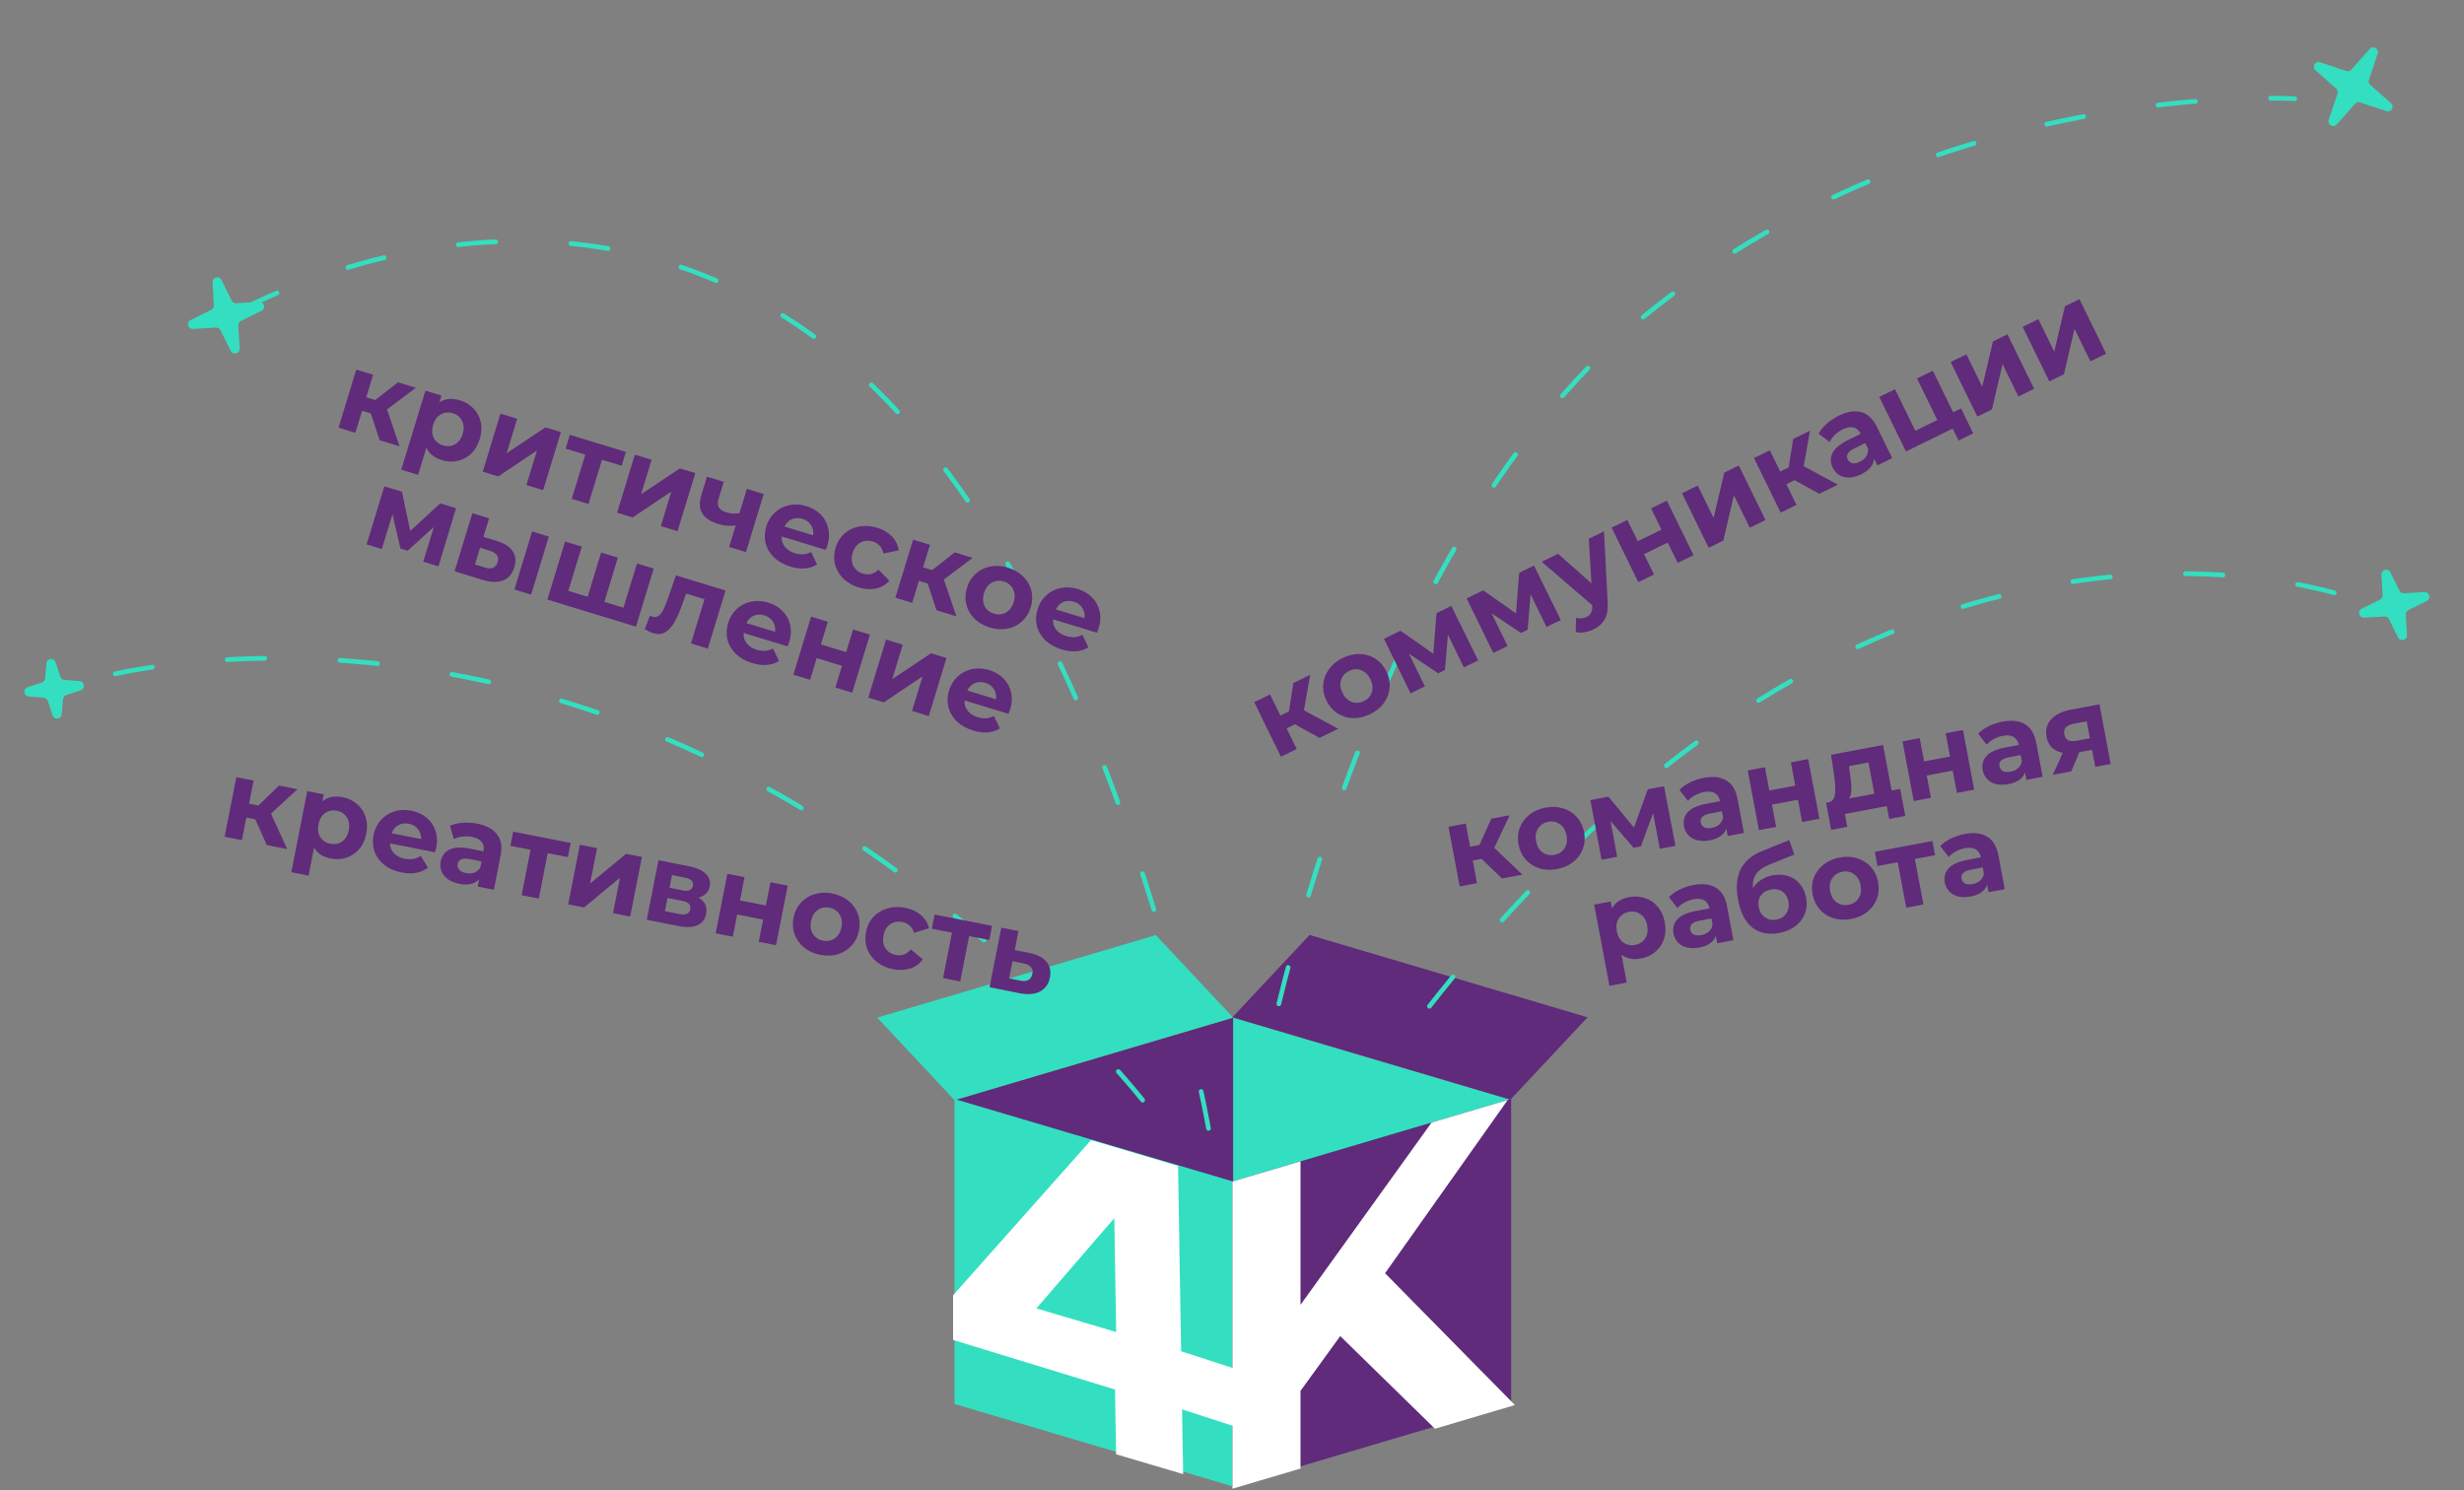 <?xml version="1.0" encoding="UTF-8"?> <svg xmlns="http://www.w3.org/2000/svg" width="524" height="317" viewBox="0 0 524 317" fill="none"><rect x="0" y="0" width="524" height="317" fill="#808080" stroke="none"/> <path d="M203.401 233.876L262.319 216.424V280.914L203.401 298.366V233.876Z" fill="#602B7A"></path> <path d="M202.986 233.754L262.244 251.307V316.17L202.986 298.617V233.754Z" fill="#33DFC0"></path> <path d="M262.244 216.446L321.043 233.863V298.233L262.244 280.815V216.446Z" fill="#33DFC0"></path> <path d="M202.986 233.993L186.543 216.44L245.801 198.887L262.244 216.44L202.986 233.993Z" fill="#33DFC0"></path> <path d="M321.213 233.887L337.619 216.374L278.493 198.86L262.087 216.374L321.213 233.887Z" fill="#602B7A"></path> <path d="M262.096 251.298L321.363 233.742V298.614L262.096 316.17V251.298Z" fill="#602B7A"></path> <path fill-rule="evenodd" clip-rule="evenodd" d="M251.382 299.77L262.966 303.52L262.761 291.157L251.177 287.406L250.523 247.975L232.022 242.494L202.687 275.494L202.687 284.998L237.123 295.546L237.351 309.314L251.611 313.538L251.382 299.77ZM236.968 259.089L220.401 278.29L237.369 283.316L236.968 259.089Z" fill="white"></path> <path d="M276.566 295.831L285.019 284.18L305.163 303.881L322.16 298.847L294.552 270.809L320.631 233.962L304.444 238.757L276.566 277.537V247.014L262.087 251.303V316.641L276.566 312.352V295.831Z" fill="white"></path> <path d="M503.946 10.411C504.668 9.597 505.988 10.359 505.643 11.391L503.78 16.976C503.653 17.356 503.765 17.775 504.065 18.041L508.471 21.946C509.286 22.668 508.524 23.988 507.492 23.643L501.907 21.78C501.527 21.653 501.107 21.765 500.842 22.065L496.937 26.471C496.215 27.286 494.895 26.524 495.24 25.492L497.103 19.907C497.229 19.526 497.117 19.108 496.817 18.842L492.411 14.937C491.597 14.215 492.359 12.895 493.391 13.24L498.976 15.103C499.356 15.229 499.775 15.117 500.041 14.817L503.946 10.411Z" fill="#33DFC0"></path> <path d="M9.878 141.087C9.97 140.003 11.483 139.825 11.824 140.858L12.836 143.924C12.962 144.304 13.302 144.573 13.702 144.606L16.918 144.878C18.003 144.97 18.181 146.483 17.147 146.825L14.082 147.836C13.702 147.962 13.433 148.303 13.399 148.702L13.127 151.918C13.035 153.003 11.522 153.181 11.181 152.148L10.169 149.082C10.043 148.702 9.703 148.433 9.304 148.399L6.087 148.127C5.003 148.036 4.824 146.522 5.858 146.181L8.923 145.169C9.304 145.044 9.573 144.703 9.606 144.304L9.878 141.087Z" fill="#33DFC0"></path> <path d="M506.442 122.23C506.38 121.143 507.852 120.752 508.336 121.727L510.275 125.63C510.453 125.989 510.828 126.207 511.228 126.184L515.579 125.932C516.665 125.87 517.056 127.342 516.081 127.826L512.178 129.765C511.819 129.943 511.601 130.318 511.625 130.718L511.876 135.069C511.939 136.155 510.466 136.546 509.982 135.571L508.044 131.668C507.865 131.309 507.49 131.091 507.09 131.114L502.74 131.366C501.653 131.429 501.263 129.956 502.237 129.472L506.14 127.534C506.499 127.355 506.717 126.98 506.694 126.58L506.442 122.23Z" fill="#33DFC0"></path> <path d="M45.204 60.047C45.141 58.961 46.614 58.57 47.098 59.545L49.277 63.933C49.455 64.292 49.83 64.51 50.23 64.486L55.122 64.204C56.208 64.141 56.599 65.614 55.624 66.098L51.236 68.277C50.877 68.455 50.659 68.83 50.682 69.23L50.965 74.122C51.028 75.208 49.555 75.599 49.071 74.624L46.892 70.236C46.714 69.877 46.339 69.659 45.939 69.683L41.047 69.965C39.961 70.028 39.57 68.555 40.545 68.071L44.933 65.892C45.292 65.714 45.51 65.338 45.486 64.939L45.204 60.047Z" fill="#33DFC0"></path> <path d="M290 233.522C290 233.522 330.717 168.132 393 138.522C454 109.521 501 127.521 501 127.521" stroke="#33DFC0" stroke-linecap="round" stroke-linejoin="round" stroke-dasharray="8 16"></path> <path d="M243 234C243 234 199.775 178.884 133.654 153.926C68.896 129.482 19 144.654 19 144.654" stroke="#33DFC0" stroke-linecap="round" stroke-linejoin="round" stroke-dasharray="8 16"></path> <path d="M267 237C267 237 285.874 119.077 349.929 67.037C412.664 16.069 488 21 488 21" stroke="#33DFC0" stroke-linecap="round" stroke-linejoin="round" stroke-dasharray="8 16"></path> <path d="M257 240C257 240 236.103 119.464 175 73C115.156 27.493 48 67.664 48 67.664" stroke="#33DFC0" stroke-linecap="round" stroke-linejoin="round" stroke-dasharray="8 16"></path> <path d="M54.292 174.265L52.385 173.89L51.44 178.694L47.766 177.971L50.258 165.302L53.932 166.025L52.964 170.946L54.942 171.336L59.348 167.09L63.257 167.859L57.635 173.064L61.071 180.589L56.738 179.736L54.292 174.265ZM72.869 169.555C74.047 169.786 75.06 170.271 75.91 171.009C76.778 171.734 77.39 172.645 77.745 173.742C78.103 174.824 78.153 176.016 77.897 177.319C77.641 178.622 77.141 179.714 76.396 180.595C75.656 181.46 74.744 182.072 73.663 182.43C72.6 182.775 71.48 182.832 70.303 182.601C68.686 182.282 67.514 181.522 66.789 180.319L65.626 186.23L61.953 185.507L65.344 168.27L68.852 168.96L68.565 170.42C69.692 169.5 71.127 169.212 72.869 169.555ZM70.26 179.461C71.202 179.647 72.033 179.484 72.753 178.973C73.492 178.45 73.966 177.655 74.176 176.587C74.386 175.52 74.247 174.612 73.758 173.863C73.288 173.102 72.582 172.629 71.64 172.444C70.698 172.258 69.858 172.427 69.119 172.951C68.399 173.461 67.934 174.25 67.724 175.318C67.514 176.385 67.644 177.3 68.114 178.061C68.603 178.809 69.318 179.276 70.26 179.461ZM92.778 180.295C92.769 180.343 92.681 180.668 92.513 181.271L82.929 179.385C82.947 180.204 83.233 180.905 83.787 181.486C84.341 182.068 85.097 182.453 86.055 182.642C86.714 182.772 87.314 182.792 87.853 182.702C88.412 182.6 88.952 182.38 89.475 182.043L91.013 184.547C89.551 185.678 87.674 186.018 85.382 185.567C83.953 185.286 82.743 184.763 81.753 183.997C80.765 183.216 80.07 182.272 79.668 181.165C79.266 180.059 79.189 178.878 79.436 177.622C79.68 176.382 80.189 175.324 80.965 174.449C81.759 173.562 82.72 172.944 83.849 172.595C84.996 172.234 86.206 172.178 87.477 172.428C88.718 172.672 89.787 173.16 90.687 173.891C91.587 174.623 92.221 175.547 92.588 176.662C92.974 177.766 93.038 178.977 92.778 180.295ZM86.954 175.212C86.122 175.048 85.377 175.146 84.719 175.506C84.061 175.866 83.59 176.441 83.303 177.233L89.544 178.461C89.576 177.635 89.355 176.932 88.883 176.349C88.413 175.751 87.77 175.372 86.954 175.212ZM101.464 175.18C103.426 175.566 104.84 176.333 105.707 177.482C106.577 178.615 106.826 180.124 106.455 182.008L105.033 189.237L101.595 188.561L101.906 186.983C100.983 188.025 99.58 188.36 97.696 187.989C96.723 187.798 95.907 187.466 95.25 186.995C94.609 186.526 94.156 185.964 93.894 185.309C93.631 184.654 93.573 183.958 93.718 183.22C93.95 182.042 94.571 181.203 95.583 180.701C96.611 180.202 98.051 180.134 99.903 180.499L102.824 181.073C102.981 180.272 102.858 179.612 102.455 179.093C102.055 178.557 101.368 178.194 100.395 178.002C99.719 177.87 99.031 177.848 98.328 177.938C97.644 178.016 97.039 178.19 96.513 178.462L95.699 175.636C96.486 175.285 97.384 175.07 98.394 174.992C99.42 174.916 100.443 174.979 101.464 175.18ZM99.101 185.697C99.729 185.821 100.314 185.789 100.856 185.603C101.402 185.4 101.832 185.036 102.147 184.511L102.402 183.216L99.882 182.72C98.375 182.424 97.524 182.77 97.33 183.759C97.237 184.23 97.344 184.642 97.649 184.996C97.973 185.337 98.457 185.571 99.101 185.697ZM120.768 182.304L116.482 181.461L114.583 191.116L110.933 190.398L112.832 180.743L108.546 179.9L109.139 176.885L121.361 179.29L120.768 182.304ZM123.319 179.675L126.969 180.393L125.487 187.929L133.139 181.607L136.506 182.269L134.014 194.938L130.364 194.22L131.846 186.685L124.218 193.011L120.827 192.344L123.319 179.675ZM148.526 190.92C149.918 191.716 150.466 192.867 150.17 194.374C149.944 195.52 149.338 196.322 148.351 196.78C147.364 197.238 146.015 197.299 144.304 196.963L137.545 195.633L140.038 182.964L146.513 184.238C148.099 184.55 149.282 185.084 150.063 185.841C150.846 186.582 151.136 187.471 150.933 188.507C150.809 189.135 150.535 189.66 150.109 190.082C149.702 190.491 149.175 190.77 148.526 190.92ZM142.381 188.831L145.16 189.377C146.447 189.63 147.181 189.302 147.36 188.391C147.536 187.496 146.98 186.922 145.693 186.669L142.914 186.122L142.381 188.831ZM144.489 194.406C145.839 194.672 146.605 194.341 146.787 193.415C146.883 192.929 146.795 192.544 146.525 192.263C146.257 191.966 145.786 191.751 145.111 191.618L141.955 190.997L141.404 193.799L144.489 194.406ZM154.687 185.846L158.337 186.564L157.364 191.509L162.874 192.593L163.847 187.648L167.521 188.37L165.028 201.04L161.355 200.317L162.286 195.584L156.775 194.5L155.844 199.233L152.194 198.515L154.687 185.846ZM174.442 203.087C173.108 202.825 171.961 202.314 171.001 201.554C170.061 200.782 169.389 199.843 168.987 198.736C168.585 197.63 168.508 196.449 168.755 195.193C169.002 193.937 169.521 192.873 170.312 192.002C171.103 191.13 172.079 190.523 173.239 190.18C174.418 189.825 175.674 189.779 177.009 190.041C178.343 190.304 179.48 190.821 180.421 191.593C181.365 192.349 182.038 193.281 182.44 194.387C182.842 195.494 182.919 196.675 182.672 197.931C182.425 199.187 181.906 200.251 181.115 201.122C180.324 201.994 179.347 202.609 178.184 202.967C177.024 203.31 175.776 203.35 174.442 203.087ZM175.035 200.073C175.977 200.258 176.808 200.096 177.528 199.585C178.267 199.062 178.741 198.266 178.951 197.199C179.161 196.131 179.022 195.223 178.533 194.475C178.063 193.714 177.357 193.241 176.416 193.055C175.474 192.87 174.633 193.039 173.894 193.562C173.158 194.07 172.686 194.857 172.476 195.925C172.266 196.992 172.403 197.908 172.889 198.672C173.378 199.421 174.093 199.888 175.035 200.073ZM189.944 206.137C188.594 205.871 187.431 205.357 186.456 204.595C185.5 203.819 184.813 202.877 184.395 201.768C183.993 200.661 183.916 199.48 184.163 198.224C184.41 196.968 184.929 195.904 185.72 195.033C186.527 194.164 187.518 193.56 188.694 193.221C189.888 192.868 191.16 192.825 192.511 193.091C193.845 193.353 194.951 193.864 195.829 194.624C196.726 195.371 197.3 196.308 197.551 197.433L194.401 198.404C193.97 197.112 193.134 196.344 191.894 196.1C190.936 195.912 190.082 196.07 189.33 196.574C188.579 197.079 188.096 197.873 187.883 198.956C187.67 200.039 187.816 200.957 188.32 201.708C188.825 202.46 189.556 202.93 190.514 203.118C191.769 203.365 192.833 202.971 193.706 201.936L196.249 204.051C195.596 204.966 194.712 205.607 193.596 205.975C192.496 206.345 191.279 206.399 189.944 206.137ZM210.386 199.934L206.1 199.091L204.201 208.746L200.551 208.028L202.45 198.373L198.164 197.53L198.757 194.515L210.979 196.92L210.386 199.934ZM218.993 202.703C220.638 203.043 221.828 203.669 222.562 204.58C223.299 205.475 223.536 206.589 223.274 207.924C222.999 209.321 222.29 210.315 221.146 210.905C220.022 211.483 218.572 211.597 216.798 211.248L210.445 209.974L212.937 197.305L216.587 198.023L215.79 202.073L218.993 202.703ZM216.983 208.57C217.686 208.724 218.257 208.682 218.696 208.442C219.134 208.202 219.415 207.768 219.539 207.14C219.659 206.528 219.559 206.043 219.238 205.687C218.932 205.333 218.42 205.077 217.701 204.92L215.327 204.428L214.605 208.102L216.983 208.57Z" fill="#602B7A"></path> <path d="M275.358 154.057L273.611 154.91L275.76 159.309L272.396 160.952L266.728 149.351L270.093 147.707L272.294 152.214L274.106 151.329L275.052 145.284L278.632 143.536L277.296 151.08L284.58 155L280.612 156.939L275.358 154.057ZM291.392 151.886C290.17 152.483 288.948 152.769 287.724 152.743C286.508 152.696 285.406 152.353 284.417 151.714C283.428 151.076 282.653 150.181 282.091 149.031C281.529 147.881 281.3 146.72 281.404 145.547C281.508 144.374 281.919 143.301 282.636 142.328C283.361 141.332 284.334 140.536 285.556 139.939C286.778 139.343 287.997 139.068 289.213 139.115C290.422 139.147 291.521 139.483 292.51 140.122C293.499 140.761 294.274 141.655 294.836 142.805C295.398 143.955 295.627 145.117 295.523 146.289C295.419 147.462 295.012 148.542 294.301 149.53C293.584 150.504 292.614 151.289 291.392 151.886ZM290.044 149.126C290.906 148.705 291.47 148.073 291.736 147.231C292.009 146.368 291.906 145.447 291.429 144.47C290.951 143.492 290.291 142.853 289.45 142.551C288.616 142.229 287.767 142.278 286.905 142.7C286.042 143.121 285.474 143.763 285.202 144.627C284.922 145.476 285.021 146.389 285.498 147.367C285.976 148.344 286.639 148.991 287.488 149.306C288.329 149.607 289.181 149.547 290.044 149.126ZM311.305 141.945L307.913 135.001L307.285 142.52L305.862 143.215L299.621 139.025L303.024 145.99L299.983 147.476L294.316 135.874L297.831 134.157L304.816 139.052L305.486 130.417L308.635 128.879L314.345 140.46L311.305 141.945ZM328.889 133.355L325.497 126.411L324.869 133.93L323.446 134.625L317.206 130.435L320.608 137.4L317.568 138.886L311.9 127.284L315.415 125.567L322.4 130.462L323.071 121.827L326.219 120.289L331.93 131.87L328.889 133.355ZM341.108 113.016L341.883 127.889C342.004 129.486 341.803 130.751 341.279 131.683C340.769 132.609 339.961 133.342 338.854 133.883C338.25 134.178 337.608 134.376 336.927 134.477C336.247 134.578 335.639 134.554 335.103 134.406L335.163 131.412C335.534 131.516 335.917 131.551 336.311 131.519C336.719 131.48 337.088 131.38 337.419 131.218C337.879 130.994 338.197 130.696 338.372 130.325C338.554 129.969 338.634 129.476 338.611 128.846L338.601 128.718L327.867 119.484L331.339 117.788L338.44 124.068L337.873 114.596L341.108 113.016ZM342.731 112.223L346.073 110.59L348.285 115.119L353.331 112.654L351.119 108.125L354.483 106.482L360.151 118.084L356.787 119.727L354.669 115.393L349.623 117.858L351.741 122.192L348.398 123.825L342.731 112.223ZM357.704 104.909L361.046 103.276L364.417 110.177L366.696 100.516L369.78 99.01L375.447 110.611L372.105 112.244L368.734 105.343L366.476 114.994L363.371 116.51L357.704 104.909ZM381.643 102.136L379.896 102.989L382.045 107.388L378.681 109.032L373.014 97.43L376.378 95.787L378.579 100.293L380.391 99.409L381.338 93.364L384.917 91.615L383.581 99.159L390.865 103.08L386.897 105.018L381.643 102.136ZM391.062 88.4C392.859 87.522 394.449 87.279 395.834 87.671C397.212 88.049 398.322 89.1 399.164 90.825L402.399 97.445L399.25 98.984L398.544 97.539C398.438 98.926 397.523 100.041 395.798 100.884C394.906 101.319 394.056 101.547 393.248 101.568C392.453 101.583 391.754 101.408 391.149 101.045C390.544 100.681 390.076 100.162 389.746 99.486C389.22 98.408 389.208 97.363 389.711 96.352C390.228 95.333 391.335 94.409 393.032 93.581L395.706 92.274C395.347 91.541 394.851 91.089 394.215 90.919C393.573 90.734 392.806 90.859 391.915 91.295C391.297 91.597 390.735 91.996 390.229 92.492C389.731 92.967 389.355 93.472 389.099 94.006L386.743 92.245C387.158 91.491 387.744 90.777 388.502 90.104C389.274 89.424 390.127 88.856 391.062 88.4ZM395.533 98.209C396.108 97.928 396.555 97.549 396.874 97.072C397.186 96.582 397.31 96.032 397.244 95.423L396.664 94.237L394.357 95.364C392.977 96.038 392.508 96.828 392.95 97.734C393.161 98.165 393.495 98.429 393.952 98.527C394.416 98.603 394.943 98.496 395.533 98.209ZM417.041 86.874L419.632 92.179L416.505 93.706L415.262 91.162L405.321 96.018L399.653 84.416L402.996 82.783L407.315 91.625L411.994 89.339L407.675 80.497L411.039 78.854L415.359 87.695L417.041 86.874ZM414.837 76.999L418.179 75.366L421.55 82.267L423.829 72.606L426.913 71.1L432.581 82.701L429.238 84.334L425.867 77.434L423.61 87.084L420.504 88.601L414.837 76.999ZM430.147 69.52L433.489 67.887L436.86 74.788L439.139 65.127L442.223 63.621L447.891 75.222L444.548 76.855L441.177 69.955L438.92 79.605L435.814 81.122L430.147 69.52Z" fill="#602B7A"></path> <path d="M315.107 182.678L313.197 183.037L314.102 187.849L310.423 188.541L308.035 175.852L311.715 175.16L312.642 180.089L314.623 179.716L317.14 174.139L321.055 173.402L317.766 180.322L323.749 186.034L319.409 186.851L315.107 182.678ZM331.143 184.838C329.807 185.09 328.552 185.041 327.379 184.692C326.219 184.324 325.247 183.701 324.463 182.823C323.679 181.944 323.169 180.876 322.933 179.618C322.696 178.36 322.783 177.18 323.194 176.077C323.605 174.974 324.286 174.048 325.236 173.3C326.199 172.532 327.348 172.023 328.685 171.772C330.021 171.52 331.27 171.578 332.43 171.946C333.587 172.298 334.557 172.913 335.341 173.792C336.125 174.67 336.635 175.738 336.872 176.996C337.109 178.254 337.021 179.434 336.61 180.537C336.199 181.64 335.52 182.574 334.573 183.338C333.623 184.087 332.48 184.587 331.143 184.838ZM330.575 181.819C331.519 181.642 332.23 181.182 332.709 180.441C333.201 179.681 333.347 178.766 333.145 177.697C332.944 176.628 332.478 175.836 331.746 175.323C331.027 174.79 330.196 174.613 329.253 174.791C328.309 174.968 327.592 175.437 327.1 176.197C326.605 176.941 326.458 177.848 326.659 178.917C326.86 179.987 327.328 180.786 328.063 181.315C328.794 181.829 329.632 181.997 330.575 181.819ZM352.979 180.535L351.55 172.94L348.951 180.023L347.394 180.316L342.489 174.62L343.922 182.239L340.596 182.864L338.209 170.175L342.054 169.452L347.49 176.024L350.427 167.876L353.87 167.228L356.305 179.909L352.979 180.535ZM362.336 165.44C364.301 165.071 365.9 165.258 367.131 166.004C368.359 166.733 369.15 168.041 369.505 169.928L370.868 177.169L367.424 177.817L367.127 176.237C366.657 177.546 365.478 178.378 363.591 178.733C362.616 178.917 361.736 178.911 360.951 178.717C360.181 178.52 359.553 178.166 359.066 177.656C358.579 177.145 358.266 176.52 358.127 175.781C357.905 174.602 358.171 173.591 358.924 172.749C359.694 171.904 361.006 171.307 362.861 170.958L365.786 170.408C365.635 169.606 365.276 169.039 364.709 168.706C364.138 168.357 363.366 168.275 362.391 168.458C361.715 168.585 361.067 168.821 360.448 169.166C359.842 169.491 359.345 169.878 358.957 170.325L357.152 168.003C357.752 167.385 358.507 166.853 359.416 166.405C360.34 165.954 361.314 165.633 362.336 165.44ZM364.045 176.084C364.674 175.965 365.206 175.719 365.64 175.344C366.071 174.954 366.336 174.456 366.434 173.852L366.19 172.554L363.666 173.029C362.156 173.313 361.495 173.951 361.681 174.941C361.77 175.413 362.022 175.756 362.437 175.971C362.864 176.168 363.401 176.205 364.045 176.084ZM371.677 163.878L375.332 163.191L376.264 168.144L381.783 167.105L380.852 162.152L384.531 161.46L386.918 174.149L383.239 174.842L382.347 170.101L376.828 171.139L377.72 175.88L374.064 176.568L371.677 163.878ZM404.095 167.792L405.178 173.547L401.758 174.19L401.243 171.454L392.328 173.132L392.842 175.868L389.422 176.511L388.34 170.756L388.858 170.658C389.642 170.495 390.097 169.929 390.224 168.961C390.351 167.992 390.296 166.66 390.058 164.962L389.398 160.544L400.46 158.463L402.279 168.133L404.095 167.792ZM393.432 164.596C393.628 165.894 393.724 166.967 393.72 167.814C393.733 168.659 393.574 169.332 393.245 169.833L398.6 168.826L397.348 162.174L393.197 162.955L393.432 164.596ZM404.591 157.686L408.247 156.998L409.179 161.951L414.698 160.913L413.766 155.96L417.446 155.267L419.833 167.957L416.154 168.649L415.262 163.908L409.743 164.946L410.634 169.687L406.979 170.375L404.591 157.686ZM425.862 153.488C427.827 153.119 429.426 153.306 430.657 154.052C431.885 154.781 432.676 156.089 433.031 157.976L434.394 165.217L430.95 165.865L430.653 164.285C430.183 165.594 429.004 166.426 427.117 166.781C426.143 166.965 425.262 166.96 424.477 166.765C423.707 166.568 423.079 166.214 422.592 165.704C422.105 165.193 421.792 164.568 421.653 163.829C421.431 162.65 421.697 161.639 422.451 160.797C423.22 159.952 424.532 159.356 426.387 159.006L429.312 158.456C429.161 157.654 428.802 157.087 428.235 156.754C427.664 156.405 426.892 156.323 425.917 156.506C425.241 156.634 424.593 156.869 423.974 157.214C423.368 157.539 422.871 157.926 422.483 158.373L420.678 156.051C421.279 155.433 422.033 154.901 422.942 154.453C423.867 154.002 424.84 153.681 425.862 153.488ZM427.571 164.132C428.2 164.014 428.732 163.767 429.166 163.392C429.597 163.002 429.862 162.504 429.96 161.9L429.716 160.603L427.192 161.077C425.683 161.361 425.021 161.999 425.207 162.989C425.296 163.461 425.548 163.804 425.963 164.019C426.391 164.216 426.927 164.253 427.571 164.132ZM446.477 149.805L448.864 162.495L445.586 163.111L444.902 159.479L442.19 159.99L440.467 164.074L436.552 164.811L438.672 160.114C437.727 159.934 436.957 159.566 436.364 159.01C435.784 158.435 435.407 157.684 435.232 156.756C434.951 155.262 435.27 154.014 436.188 153.011C437.119 151.989 438.528 151.301 440.415 150.946L446.477 149.805ZM441.049 153.928C440.263 154.076 439.692 154.33 439.337 154.69C438.997 155.047 438.886 155.54 439.004 156.169C439.123 156.798 439.399 157.226 439.832 157.454C440.279 157.663 440.895 157.693 441.681 157.545L444.441 157.026L443.762 153.418L441.049 153.928ZM346.482 190.809C347.661 190.587 348.782 190.661 349.845 191.031C350.92 191.382 351.827 192.002 352.563 192.889C353.297 193.76 353.787 194.848 354.032 196.153C354.278 197.458 354.219 198.658 353.855 199.752C353.488 200.831 352.868 201.737 351.997 202.47C351.139 203.186 350.12 203.654 348.94 203.876C347.321 204.181 345.951 203.909 344.831 203.062L345.945 208.982L342.265 209.674L339.017 192.409L342.531 191.748L342.806 193.21C343.511 191.938 344.737 191.138 346.482 190.809ZM347.735 200.977C348.679 200.799 349.39 200.34 349.869 199.598C350.361 198.838 350.507 197.924 350.306 196.854C350.104 195.785 349.638 194.994 348.906 194.48C348.188 193.948 347.357 193.77 346.413 193.948C345.47 194.125 344.752 194.594 344.26 195.354C343.781 196.096 343.642 197.001 343.843 198.07C344.044 199.14 344.504 199.94 345.223 200.473C345.954 200.986 346.792 201.154 347.735 200.977ZM360.104 188.246C362.07 187.876 363.668 188.064 364.899 188.809C366.127 189.539 366.918 190.847 367.273 192.734L368.636 199.975L365.192 200.623L364.895 199.043C364.425 200.352 363.246 201.184 361.36 201.539C360.385 201.723 359.504 201.717 358.719 201.523C357.949 201.326 357.321 200.972 356.834 200.461C356.347 199.951 356.034 199.326 355.895 198.587C355.674 197.407 355.939 196.397 356.693 195.555C357.462 194.71 358.774 194.113 360.629 193.764L363.554 193.214C363.403 192.412 363.044 191.845 362.477 191.512C361.906 191.163 361.134 191.081 360.159 191.264C359.483 191.391 358.835 191.627 358.216 191.972C357.61 192.297 357.113 192.684 356.725 193.131L354.92 190.809C355.521 190.191 356.275 189.659 357.184 189.211C358.109 188.76 359.082 188.439 360.104 188.246ZM361.813 198.89C362.442 198.771 362.974 198.525 363.408 198.15C363.839 197.76 364.104 197.262 364.202 196.658L363.958 195.36L361.434 195.835C359.925 196.119 359.263 196.756 359.449 197.747C359.538 198.219 359.79 198.562 360.205 198.777C360.633 198.973 361.169 199.011 361.813 198.89ZM376.944 186.177C378.155 185.949 379.264 186.001 380.27 186.333C381.274 186.648 382.104 187.209 382.76 188.013C383.432 188.815 383.879 189.805 384.1 190.985C384.328 192.195 384.232 193.329 383.812 194.385C383.405 195.422 382.723 196.299 381.767 197.016C380.809 197.717 379.661 198.194 378.324 198.445C376.107 198.862 374.229 198.483 372.689 197.308C371.162 196.113 370.139 194.14 369.622 191.389C369.142 188.841 369.311 186.709 370.128 184.993C370.957 183.258 372.475 181.938 374.682 181.034L380.494 178.696L381.584 181.763L376.453 183.827C375.06 184.382 374.071 185.057 373.488 185.85C372.921 186.641 372.688 187.653 372.79 188.888C373.228 188.187 373.802 187.606 374.514 187.147C375.222 186.672 376.032 186.348 376.944 186.177ZM377.811 195.587C378.754 195.409 379.451 194.961 379.902 194.241C380.369 193.518 380.513 192.685 380.336 191.742C380.155 190.783 379.721 190.075 379.032 189.618C378.36 189.159 377.552 189.017 376.608 189.195C375.649 189.375 374.932 189.803 374.457 190.479C373.981 191.155 373.834 191.972 374.014 192.931C374.195 193.89 374.642 194.62 375.354 195.121C376.064 195.606 376.883 195.761 377.811 195.587ZM393.681 195.458C392.345 195.71 391.09 195.661 389.917 195.312C388.757 194.944 387.785 194.321 387.001 193.443C386.217 192.564 385.707 191.496 385.471 190.238C385.234 188.98 385.321 187.8 385.732 186.697C386.143 185.594 386.824 184.668 387.774 183.92C388.737 183.152 389.886 182.643 391.223 182.391C392.559 182.14 393.808 182.198 394.968 182.566C396.125 182.918 397.095 183.533 397.879 184.412C398.663 185.29 399.173 186.358 399.41 187.616C399.647 188.874 399.559 190.054 399.148 191.157C398.737 192.26 398.058 193.194 397.111 193.958C396.161 194.707 395.018 195.207 393.681 195.458ZM393.113 192.439C394.057 192.262 394.768 191.802 395.247 191.061C395.739 190.301 395.885 189.386 395.683 188.317C395.482 187.248 395.016 186.456 394.284 185.943C393.565 185.41 392.734 185.233 391.791 185.411C390.847 185.588 390.13 186.057 389.638 186.817C389.143 187.561 388.996 188.468 389.197 189.537C389.398 190.606 389.866 191.406 390.601 191.935C391.332 192.449 392.17 192.617 393.113 192.439ZM411.515 181.895L407.223 182.703L409.042 192.373L405.386 193.061L403.567 183.39L399.274 184.198L398.706 181.179L410.947 178.876L411.515 181.895ZM417.803 177.391C419.768 177.021 421.366 177.209 422.597 177.954C423.825 178.683 424.617 179.992 424.972 181.878L426.334 189.119L422.891 189.767L422.593 188.187C422.123 189.497 420.945 190.329 419.058 190.684C418.083 190.867 417.203 190.862 416.418 190.668C415.648 190.471 415.02 190.117 414.533 189.606C414.046 189.095 413.733 188.47 413.594 187.731C413.372 186.552 413.638 185.541 414.391 184.7C415.16 183.855 416.473 183.258 418.328 182.909L421.253 182.358C421.102 181.557 420.743 180.989 420.175 180.656C419.605 180.308 418.832 180.225 417.858 180.409C417.181 180.536 416.534 180.772 415.915 181.116C415.309 181.442 414.812 181.828 414.424 182.276L412.619 179.953C413.219 179.336 413.974 178.803 414.883 178.355C415.807 177.905 416.781 177.583 417.803 177.391ZM419.512 188.034C420.141 187.916 420.673 187.669 421.107 187.295C421.538 186.904 421.803 186.407 421.901 185.802L421.656 184.505L419.133 184.98C417.623 185.264 416.962 185.901 417.148 186.892C417.237 187.363 417.489 187.707 417.904 187.922C418.331 188.118 418.867 188.155 419.512 188.034Z" fill="#602B7A"></path> <path d="M78.862 87.936L77.003 87.369L75.573 92.051L71.992 90.957L75.764 78.609L79.344 79.702L77.879 84.499L79.807 85.088L84.624 81.315L88.434 82.478L82.31 87.082L84.96 94.918L80.737 93.629L78.862 87.936ZM97.823 85.145C98.97 85.496 99.929 86.082 100.699 86.902C101.489 87.712 102.004 88.681 102.245 89.809C102.491 90.921 102.42 92.112 102.032 93.382C101.644 94.652 101.035 95.688 100.205 96.488C99.38 97.273 98.411 97.789 97.299 98.035C96.206 98.27 95.086 98.212 93.939 97.862C92.363 97.38 91.275 96.504 90.676 95.234L88.916 100.995L85.336 99.901L90.467 83.1L93.887 84.144L93.453 85.567C94.668 84.767 96.124 84.627 97.823 85.145ZM94.216 94.734C95.134 95.015 95.978 94.938 96.746 94.503C97.535 94.058 98.088 93.315 98.406 92.275C98.723 91.234 98.677 90.317 98.267 89.522C97.878 88.717 97.224 88.175 96.305 87.894C95.387 87.614 94.534 87.696 93.746 88.141C92.977 88.576 92.434 89.313 92.116 90.354C91.799 91.394 91.835 92.317 92.224 93.122C92.634 93.916 93.298 94.454 94.216 94.734ZM106.428 87.975L109.985 89.061L107.742 96.406L115.999 90.898L119.281 91.9L115.51 104.249L111.952 103.163L114.195 95.818L105.961 101.333L102.656 100.323L106.428 87.975ZM132.201 99.059L128.023 97.783L125.149 107.194L121.591 106.107L124.466 96.696L120.288 95.42L121.186 92.482L133.098 96.121L132.201 99.059ZM135.007 96.704L138.565 97.79L136.321 105.135L144.579 99.627L147.861 100.63L144.089 112.978L140.531 111.892L142.775 104.547L134.541 110.062L131.235 109.052L135.007 96.704ZM162.412 105.074L158.641 117.423L155.06 116.329L156.462 111.739C155.262 111.941 154.035 111.851 152.781 111.467C151.113 110.958 149.965 110.198 149.337 109.186C148.729 108.164 148.668 106.857 149.154 105.266L150.339 101.387L153.92 102.48L152.805 106.13C152.576 106.88 152.601 107.481 152.881 107.935C153.176 108.393 153.691 108.734 154.425 108.958C155.359 109.244 156.299 109.313 157.247 109.168L158.832 103.98L162.412 105.074ZM175.955 116.011C175.941 116.057 175.82 116.371 175.592 116.954L166.25 114.101C166.184 114.917 166.398 115.643 166.889 116.279C167.381 116.914 168.094 117.374 169.027 117.659C169.67 117.856 170.264 117.937 170.81 117.903C171.376 117.858 171.936 117.695 172.491 117.412L173.765 120.06C172.195 121.036 170.293 121.183 168.059 120.501C166.667 120.075 165.517 119.431 164.609 118.568C163.706 117.69 163.111 116.681 162.824 115.539C162.537 114.397 162.581 113.214 162.955 111.99C163.324 110.781 163.939 109.781 164.799 108.99C165.68 108.189 166.699 107.672 167.858 107.44C169.036 107.198 170.245 107.266 171.484 107.644C172.693 108.014 173.708 108.608 174.528 109.427C175.348 110.247 175.885 111.23 176.136 112.378C176.408 113.515 176.348 114.726 175.955 116.011ZM170.68 110.36C169.869 110.112 169.118 110.134 168.427 110.424C167.736 110.715 167.207 111.24 166.842 111.998L172.924 113.856C173.04 113.038 172.893 112.316 172.482 111.688C172.076 111.046 171.476 110.603 170.68 110.36ZM182.648 124.956C181.332 124.554 180.228 123.924 179.335 123.066C178.463 122.198 177.876 121.19 177.574 120.044C177.286 118.902 177.33 117.719 177.704 116.495C178.078 115.271 178.703 114.266 179.579 113.479C180.47 112.698 181.517 112.198 182.722 111.98C183.946 111.752 185.216 111.838 186.532 112.24C187.832 112.638 188.881 113.259 189.676 114.104C190.492 114.939 190.968 115.929 191.103 117.075L187.87 117.718C187.573 116.39 186.82 115.541 185.611 115.171C184.678 114.886 183.812 114.956 183.013 115.381C182.214 115.807 181.653 116.547 181.33 117.603C181.008 118.659 181.059 119.586 181.484 120.385C181.91 121.184 182.589 121.726 183.522 122.011C184.746 122.385 185.845 122.102 186.818 121.161L189.133 123.524C188.39 124.368 187.445 124.916 186.297 125.168C185.165 125.424 183.948 125.354 182.648 124.956ZM197.282 124.106L195.422 123.538L193.992 128.221L190.411 127.127L194.183 114.778L197.764 115.872L196.299 120.669L198.227 121.258L203.043 117.484L206.853 118.648L200.729 123.252L203.38 131.088L199.157 129.798L197.282 124.106ZM210.485 133.459C209.185 133.062 208.096 132.436 207.219 131.583C206.362 130.719 205.79 129.716 205.503 128.575C205.216 127.433 205.259 126.25 205.633 125.026C206.007 123.802 206.632 122.796 207.508 122.01C208.384 121.223 209.416 120.719 210.605 120.497C211.814 120.264 213.069 120.346 214.369 120.743C215.67 121.14 216.749 121.771 217.606 122.635C218.467 123.484 219.042 124.479 219.329 125.62C219.616 126.762 219.572 127.945 219.199 129.169C218.825 130.393 218.2 131.399 217.324 132.185C216.448 132.971 215.413 133.484 214.22 133.721C213.031 133.944 211.786 133.856 210.485 133.459ZM211.383 130.521C212.301 130.801 213.144 130.724 213.913 130.29C214.701 129.845 215.254 129.102 215.572 128.061C215.89 127.021 215.844 126.103 215.434 125.309C215.044 124.504 214.39 123.961 213.472 123.681C212.554 123.401 211.701 123.483 210.912 123.928C210.128 124.358 209.578 125.093 209.26 126.134C208.942 127.174 208.986 128.099 209.391 128.909C209.801 129.703 210.465 130.241 211.383 130.521ZM233.652 133.634C233.638 133.68 233.517 133.994 233.289 134.577L223.947 131.724C223.881 132.54 224.094 133.266 224.586 133.901C225.078 134.537 225.791 134.997 226.724 135.282C227.367 135.478 227.961 135.56 228.507 135.525C229.073 135.481 229.633 135.317 230.187 135.035L231.462 137.683C229.892 138.659 227.99 138.806 225.756 138.123C224.364 137.698 223.214 137.054 222.306 136.191C221.403 135.313 220.808 134.303 220.521 133.162C220.234 132.02 220.278 130.837 220.651 129.613C221.021 128.404 221.636 127.404 222.496 126.613C223.377 125.811 224.396 125.294 225.554 125.063C226.733 124.82 227.941 124.888 229.181 125.267C230.39 125.636 231.404 126.23 232.225 127.05C233.045 127.869 233.581 128.853 233.833 130C234.105 131.137 234.044 132.349 233.652 133.634ZM228.377 127.982C227.566 127.735 226.815 127.756 226.123 128.047C225.432 128.338 224.904 128.862 224.539 129.621L230.621 131.479C230.737 130.661 230.59 129.938 230.179 129.311C229.773 128.668 229.172 128.225 228.377 127.982ZM90.011 119.465L92.269 112.074L86.68 117.142L85.165 116.68L83.462 109.359L81.197 116.772L77.961 115.784L81.733 103.435L85.474 104.578L87.242 112.922L93.622 107.067L96.974 108.09L93.248 120.453L90.011 119.465ZM105.739 115.084C107.341 115.59 108.448 116.321 109.059 117.277C109.671 118.234 109.775 119.37 109.373 120.686C108.953 122.063 108.161 122.984 106.999 123.449C105.836 123.913 104.398 123.884 102.684 123.36L96.678 121.501L100.449 109.152L104.007 110.238L102.801 114.186L105.739 115.084ZM113.165 113.036L116.723 114.122L112.951 126.471L109.394 125.385L113.165 113.036ZM103.141 120.714C103.825 120.94 104.397 120.956 104.858 120.762C105.319 120.568 105.643 120.165 105.83 119.553C106.012 118.956 105.962 118.464 105.678 118.077C105.411 117.694 104.927 117.387 104.228 117.157L102.1 116.482L101.007 120.062L103.141 120.714ZM139.019 120.932L135.248 133.281L116.403 127.525L120.175 115.177L123.733 116.263L120.858 125.674L124.967 126.929L127.841 117.518L131.399 118.605L128.525 128.016L132.587 129.257L135.462 119.846L139.019 120.932ZM154.299 125.6L150.528 137.948L146.947 136.855L149.821 127.444L145.919 126.252L145.139 128.398C144.582 130.001 144.018 131.301 143.446 132.297C142.874 133.293 142.219 134.014 141.481 134.457C140.743 134.901 139.884 134.974 138.905 134.674C138.385 134.516 137.793 134.234 137.13 133.831L138.211 130.949C138.446 131.055 138.618 131.124 138.725 131.156C139.26 131.32 139.717 131.25 140.094 130.947C140.491 130.633 140.826 130.192 141.1 129.623C141.379 129.039 141.693 128.257 142.043 127.276L143.741 122.375L154.299 125.6ZM167.847 136.538C167.833 136.584 167.712 136.898 167.484 137.481L158.142 134.628C158.077 135.444 158.29 136.17 158.782 136.806C159.274 137.441 159.986 137.901 160.92 138.186C161.562 138.383 162.157 138.464 162.702 138.43C163.268 138.385 163.828 138.222 164.383 137.939L165.657 140.587C164.088 141.563 162.186 141.71 159.952 141.028C158.559 140.602 157.409 139.958 156.502 139.095C155.599 138.217 155.004 137.208 154.717 136.066C154.43 134.924 154.473 133.741 154.847 132.517C155.216 131.308 155.831 130.308 156.692 129.517C157.572 128.716 158.592 128.199 159.75 127.967C160.928 127.725 162.137 127.793 163.376 128.171C164.585 128.54 165.6 129.135 166.42 129.954C167.241 130.774 167.777 131.757 168.029 132.905C168.3 134.042 168.24 135.253 167.847 136.538ZM162.572 130.887C161.761 130.639 161.01 130.661 160.319 130.951C159.628 131.242 159.1 131.767 158.734 132.525L164.817 134.383C164.933 133.565 164.785 132.843 164.375 132.215C163.969 131.573 163.368 131.13 162.572 130.887ZM172.492 131.156L176.05 132.243L174.577 137.063L179.949 138.704L181.421 133.883L185.001 134.977L181.23 147.326L177.649 146.232L179.058 141.619L173.687 139.978L172.278 144.592L168.72 143.505L172.492 131.156ZM188.429 136.024L191.987 137.111L189.744 144.456L198.001 138.947L201.283 139.95L197.511 152.299L193.954 151.212L196.197 143.867L187.963 149.382L184.657 148.373L188.429 136.024ZM214.83 150.888C214.816 150.934 214.695 151.249 214.466 151.831L205.124 148.978C205.059 149.794 205.272 150.52 205.764 151.156C206.256 151.791 206.969 152.251 207.902 152.537C208.545 152.733 209.139 152.814 209.685 152.78C210.25 152.735 210.811 152.572 211.365 152.289L212.639 154.937C211.07 155.913 209.168 156.06 206.934 155.378C205.541 154.952 204.391 154.308 203.484 153.446C202.581 152.567 201.986 151.558 201.699 150.416C201.412 149.274 201.455 148.091 201.829 146.867C202.199 145.658 202.813 144.658 203.674 143.867C204.555 143.066 205.574 142.549 206.732 142.317C207.911 142.075 209.119 142.143 210.359 142.521C211.568 142.891 212.582 143.485 213.403 144.304C214.223 145.124 214.759 146.107 215.011 147.255C215.283 148.392 215.222 149.603 214.83 150.888ZM209.555 145.237C208.743 144.989 207.992 145.011 207.301 145.301C206.61 145.592 206.082 146.117 205.717 146.875L211.799 148.733C211.915 147.915 211.768 147.193 211.357 146.565C210.951 145.923 210.35 145.48 209.555 145.237Z" fill="#602B7A"></path> </svg> 